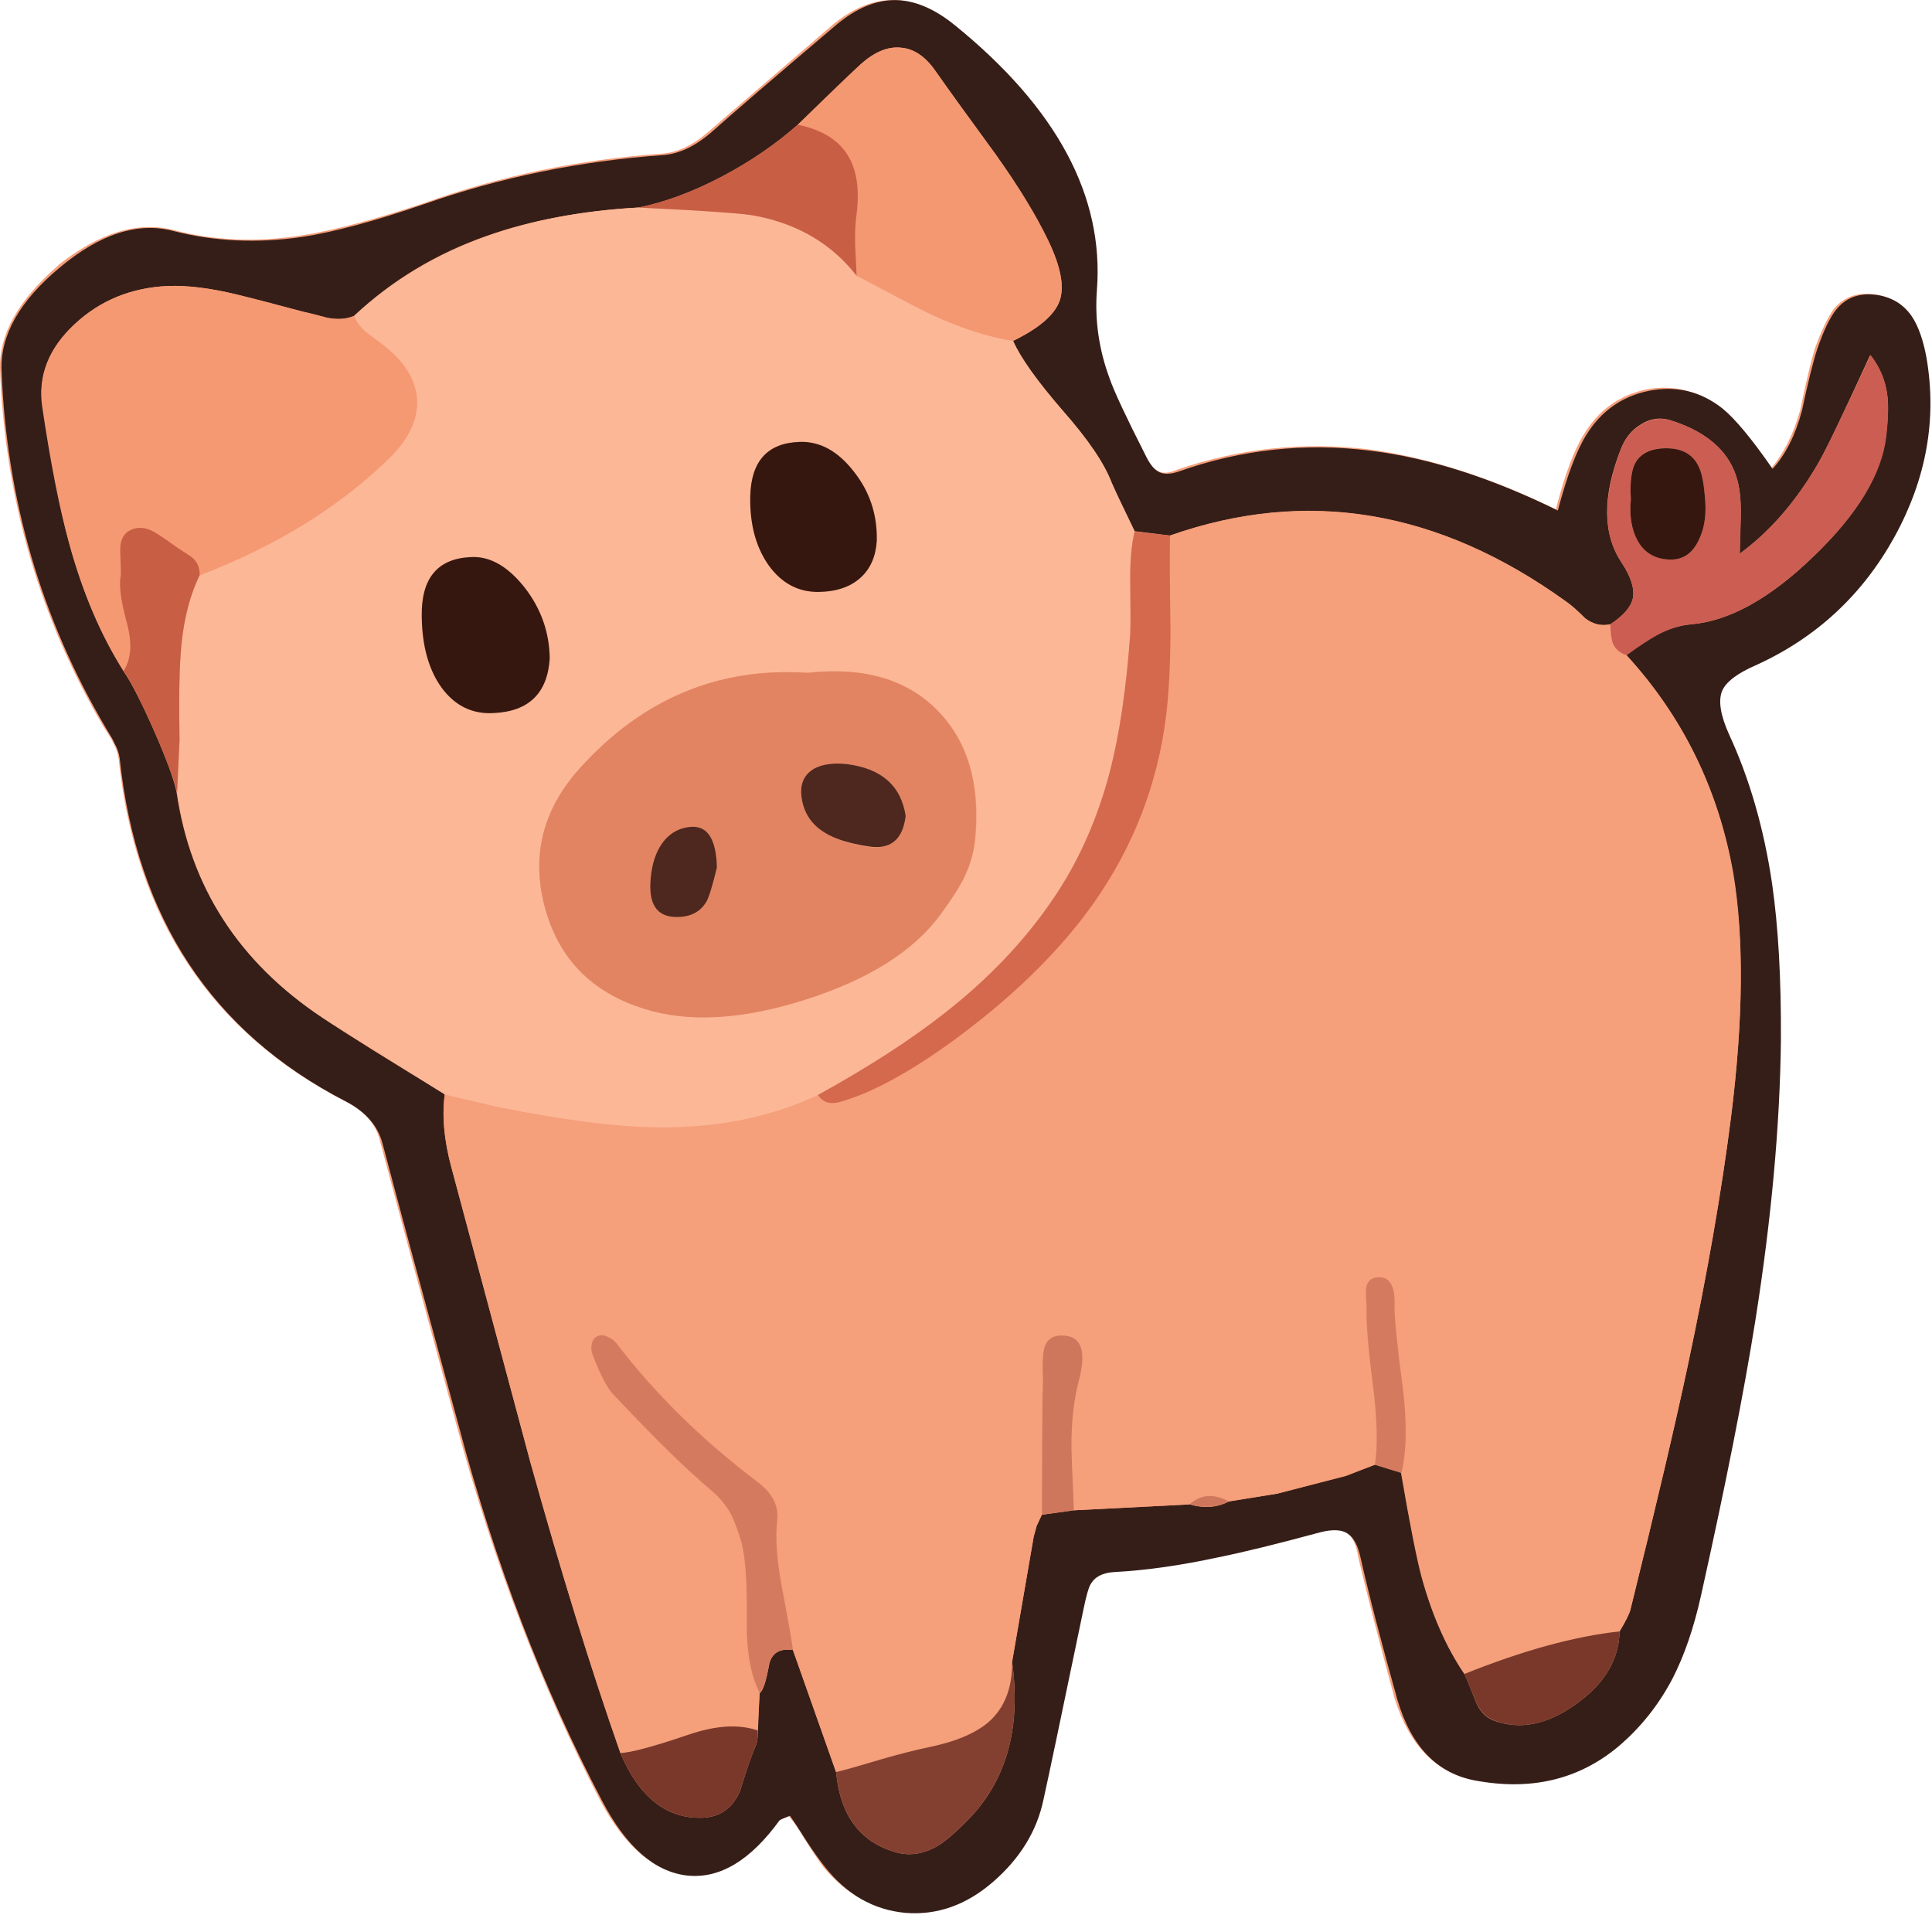 <svg xmlns="http://www.w3.org/2000/svg" xmlns:xlink="http://www.w3.org/1999/xlink" width="66" height="66" preserveAspectRatio="none"><defs><path id="a" fill="#F59F7B" d="M64.65 18.3q1.65-2.95 1.1-6.1-.2-.9-.5-1.4-.45-.65-1.25-.75-.85-.1-1.35.5-.3.4-.65 1.35-.2.65-.5 2.1-.35 1.25-1 2-1.05-1.55-1.75-2.05-1.1-.9-2.5-.65-1.4.3-2.15 1.55-.5.8-.95 2.55-3.4-1.65-6.4-2.05-3.35-.4-6.55.7-.45.2-.7 0-.25-.1-.45-.55-.95-1.95-1.2-2.6-.55-1.5-.45-3.05.034-.402 0-.8-.04-4.352-4.85-8.2Q31.5 0 30.5 0t-2 .8q-3.2 2.75-4.3 3.7-.8.7-1.6.75-4.25.3-8.15 1.7-2.55.85-4.2 1.1-2.3.35-4.35-.2-1.823-.443-3.9 1.2-.019.025-.05.05-2 1.75-1.95 3.5.25 6.65 3.55 12.25.3.45.3.5.15.25.2.55.85 8.15 7.7 11.7 1.05.5 1.25 1.45.85 3.2 2.6 9.65 1.9 7 4.9 12.8 1.25 2.35 2.95 2.55 1.65.15 3.1-1.9.05-.05.35-.15.25.25.6.85.35.55.6.9 1.15 1.4 2.75 1.55 1.65.15 3-1.05 1.4-1.2 1.75-2.8.2-1 1.35-6.55.15-.65.25-.8.2-.4.8-.45 1.6-.05 3.55-.5 1.25-.25 3.5-.85.65-.15.95.05t.4.85q.45 1.9 1.25 4.85.75 2.35 2.65 2.75 2.85.5 4.9-1.15 1.15-1 1.85-2.35.6-1.2 1-2.85 1.25-5.7 1.85-9.4.8-5.2.85-9.55.05-3.15-.3-5.35-.4-2.85-1.45-5.1-.45-1-.25-1.5.2-.45 1.2-.85 3.05-1.4 4.7-4.4"/><path id="b" fill="#361E18" d="M736.6 294.65q-1.3-1.9-3.7-2.2-2.55-.3-4 1.5-.95 1.15-1.95 4.05-.65 2-1.55 6.25-1 3.75-3 5.95-3.15-4.55-5.1-6.15-3.35-2.65-7.55-1.8-4.1.85-6.35 4.5-1.5 2.4-2.9 7.7-10.15-5-19.1-6.1-10-1.25-19.5 2.1-1.4.5-2.2 0-.65-.4-1.25-1.65-2.95-5.8-3.65-7.8-1.65-4.45-1.3-9.05 1.1-14.35-14.5-27-3.15-2.55-6.1-2.55t-5.95 2.5q-9.6 8.15-12.85 11.05-2.4 2.05-4.8 2.25-12.75.9-24.4 5-7.55 2.6-12.45 3.35-6.85 1-13.1-.6-5.45-1.45-11.65 3.75-6.1 5.1-5.9 10.45.75 19.75 10.65 36.5.8 1.3.85 1.5.45.8.55 1.6 2.6 24.4 23.05 34.95 3.05 1.6 3.75 4.3 2.55 9.65 7.8 28.9 5.55 20.95 14.6 38.15 3.7 7.05 8.7 7.6 4.95.5 9.4-5.65.05-.05 1.05-.45.6.85 1.7 2.6 1.05 1.6 1.85 2.6 3.35 4.25 8.2 4.7 4.85.4 8.95-3.15 4.15-3.6 5.15-8.4.65-2.9 4.1-19.5.4-1.95.7-2.45.65-1.15 2.4-1.25 4.8-.25 10.6-1.5 3.75-.75 10.4-2.55 1.95-.5 2.85.15.9.6 1.3 2.5 1.3 5.75 3.75 14.45 2.1 7.1 7.9 8.2 8.5 1.6 14.55-3.4 3.45-2.9 5.6-7 1.8-3.5 2.9-8.45 3.8-17.05 5.55-28.1 2.45-15.5 2.6-28.55.05-9.35-.9-15.95-1.25-8.45-4.4-15.25-1.3-2.9-.7-4.4.6-1.4 3.5-2.65 9.2-4.2 14.1-13.1 4.85-8.85 3.25-18.2-.5-2.75-1.5-4.25m-88.05-7.7q1.9 3.95 1.15 6.1t-4.75 4.1q1.15 2.6 5.1 7.15 3.8 4.4 4.95 7.3.65 1.7 2.3 4.95l3.65.45q20.9-7.3 40.35 6.7.75.5 2 1.75 1.2.9 2.55.6 2-1.3 2.3-2.65.3-1.45-1.15-3.65-2.9-4.35-.1-11.5.65-1.75 2.1-2.6 1.45-.9 3-.4 6.2 1.95 7 7 .2 1.2.15 3.05-.05 1.1-.1 3.55 4.65-3.4 8.05-9.3 1.2-2.1 5.25-10.95 1.45 1.8 1.75 4.1.2 1.55-.15 4.15-.65 5.8-7.35 12.25-6.65 6.45-12.5 6.95-1.75.15-3.55 1.1-1.1.55-3.05 2.05 8.65 9.45 10.85 22.25 1.7 9.95-.2 24.95-1.45 11.4-4.4 25.25-1.9 8.95-5.85 24.9-.05.3-1.1 2.2-.1 4.35-4.5 7.45-4.35 3.1-8.3 1.65-1.35-.5-1.95-2.15-.95-2.4-1.1-2.65-2.75-4.05-4.35-9.85-.75-2.8-2.1-10.65l-2.65-.8-2.95 1.15-7 1.8-4.95.8q-1.8.95-4 .3l-11.8.6-3.25.45-.55 1.15-.3 1.1-2.2 12.75q1.35 9.8-4.15 15.75-2.05 2.15-3.4 3-2.15 1.25-4.2.7-5.55-1.5-6.2-8.2l-4.4-12.45q-2.1-.3-2.45 1.6-.45 2.5-.95 2.8l-.2 4.55q-.05.45-.15.7-.65 1.45-1.65 4.75-1.15 2.6-3.8 2.7-5.5.2-8.4-6.6-4.4-12.55-9.2-29.75-5.35-20-8.05-30.05-1.1-4.1-.65-7.4-8.4-5.05-12.5-7.8-12.75-8.5-14.85-22.95-.35-1.85-2.3-6.3-1.95-4.4-3.1-6.05-3.5-5.55-5.55-13.05-1.45-5.15-2.75-13.9-.7-4.75 3.3-8.45 3.9-3.65 9.55-3.9 2.95-.1 6.9.85 2.25.55 6.75 1.75.9.2 2.6.65 1.55.3 2.7-.2 5.8-5.45 13.5-8.15 6.75-2.4 15.5-2.9 4-.8 8.4-3.1t7.85-5.35q2.15-2.05 6.45-6.2 2.1-1.85 4.05-1.65 2 .15 3.55 2.4 2 2.85 6.1 8.45 3.5 4.95 5.4 8.85"/><path id="c" fill="#F59F7B" d="M707.5 329.2q-1.05-.35-1.4-1.25-.2-.55-.25-1.9-1.35.3-2.55-.6-1.25-1.25-2-1.75-19.5-14.05-40.35-6.7-.05 3.1 0 9.25 0 5.45-.45 9.15-1.25 10.5-7.5 19.25-5.35 7.55-14.95 14.4-6.1 4.3-10.4 5.6-1.9.55-2.6-.6-7.25 3.4-16.3 3.3-6.2-.1-16.45-2.15-1.8-.35-5.3-1.25-.45 3.25.65 7.4 2.7 10.05 8.05 30.05 4.8 17.2 9.2 29.7 1.6-.05 6.9-1.85 4.2-1.4 7.1-.45l.2-3.8q-1.4-2.7-1.3-7.65.05-5.7-.6-7.9-.55-1.8-1.1-2.85-.75-1.25-2-2.3-3.55-3-9.95-9.8-.85-.95-2.05-3.9-.25-.65-.1-1.2.15-.7.85-.85.35-.1.85.15.55.25.8.6 5.8 7.65 14.5 14.25 2.2 1.65 1.95 3.85-.35 2.65.4 6.65 1.05 5.65 1.15 6.6l4.4 12.45q1.6-.4 4.75-1.35 2.8-.8 4.75-1.2 4.1-.85 6.1-2.6 2.4-2.15 2.35-6.1l2.2-12.75.3-1.1.5-1.15L648 403q-.15-2.1.05-3 .35-1.6 2.25-1.4 2.5.25 1.35 4.6-.75 2.85-.75 6.6 0 .9.25 6.6l11.75-.6q1.7-1.5 4-.3l5-.8 7-1.85 2.95-1.1q.4-2.95-.25-8.1-.7-5.75-.6-8.1-.1-1.2-.05-1.75.1-1 1.05-1.15 1.95-.25 1.85 2.75-.05 1.75.85 8.6.65 5.25-.15 8.55 1.3 7.7 2.1 10.65 1.55 5.8 4.3 9.85 8.8-3.55 15.85-4.3.9-1.45 1.1-2.2 3.95-15.95 5.85-24.9 2.95-13.85 4.4-25.25 1.9-15.05.25-24.95-2.25-12.8-10.9-22.25"/><path id="d" fill="#FCB797" d="M654.8 341.15q1.5-5.8 2.1-14.15.05-.8 0-5.2-.05-3.25.45-5.25-2.05-4.25-2.35-4.95-1.1-2.95-4.95-7.3-3.95-4.55-5.1-7.15-3.8-.6-8.25-2.65-1.15-.55-7.75-4-3.75-4.85-10.25-6.1-1.6-.35-11.95-.85-18.25 1-29 11.05.3.85 1.15 1.6.5.4 1.55 1.2 3.45 2.55 3.7 5.6.25 3.1-2.85 6.15-7.65 7.45-19.3 11.9-1.65 3.4-1.95 8.25-.2 2.85-.1 8.55l-.25 5.35q2.05 14.45 14.8 22.95.4.3 12.5 7.85l5.3 1.25q10.2 2.05 16.45 2.1 9.05.1 16.3-3.3 7.8-4.3 13.05-8.45 6.55-5.15 10.8-11.35 3.95-5.75 5.9-13.1M624 331q8.6-.95 13.3 3.9 4.65 4.75 3.8 13.2-.25 2.05-1.3 4.05-.7 1.4-2.25 3.45-4.1 5.65-13.85 8.75-9.65 3.05-16.4.9-8-2.5-10.1-10.35-2.1-7.9 3.55-14.15 9.6-10.65 23.25-9.75m7.05-13.45q-.2 2.35-1.6 3.7-1.55 1.45-4.3 1.5-3.15.05-5.15-2.75-1.95-2.8-1.85-7.05.15-5.35 5.05-5.5 3.05-.05 5.45 2.95 2.5 3.1 2.4 7.15m-33.35 12q-.35 5.25-5.7 5.55-3.2.2-5.25-2.6-2.05-2.75-2.1-7.25-.1-5.8 4.95-6.05 2.9-.2 5.5 3.05 2.55 3.25 2.6 7.3"/><path id="e" fill="#F59973" d="M577.75 294.6q-1.15.5-2.7.2-1.7-.45-2.6-.65-4.45-1.2-6.75-1.75-3.95-.95-6.9-.85-5.65.25-9.55 3.9-4 3.75-3.25 8.45 1.35 8.85 2.7 13.9 2.05 7.5 5.55 13 1.15-1.8.35-4.8-.95-3.5-.65-4.85.05-.25-.05-2.5-.05-1.55.85-2.1 1.15-.7 2.55.05.8.45 2.3 1.55 1.5.95 1.65 1.1.8.75.75 1.8 11.65-4.45 19.3-11.9 3.1-3 2.85-6.15-.25-3.05-3.65-5.6-1.1-.8-1.6-1.2-.85-.75-1.15-1.6"/><path id="f" fill="#F49872" d="M649.7 293.05q.75-2.1-1.15-6.1-1.85-3.9-5.4-8.85-4.1-5.6-6.1-8.45-1.55-2.25-3.55-2.4-1.95-.2-4.05 1.65-1.5 1.35-6.45 6.2 3.8.8 5.2 3.3 1.3 2.25.75 6.1-.15 1.2-.1 3l.15 2.95q6.05 3.3 7.7 4.05 4.45 2.05 8.25 2.65 4-1.95 4.75-4.1"/><path id="g" fill="#CB5D53" d="M712 305.25q-1.55-.45-3 .45-1.45.85-2.1 2.55-2.75 7.25.1 11.5 1.45 2.2 1.15 3.65-.3 1.35-2.3 2.65.05 1.35.25 1.9.35.9 1.4 1.25 2.05-1.45 3.05-2 1.8-1 3.55-1.15 5.85-.5 12.5-6.95 6.7-6.4 7.4-12.2.3-2.7.1-4.15-.25-2.3-1.7-4.15-4.2 9.05-5.3 10.95-3.4 5.9-8.05 9.3.1-2.45.1-3.55.05-1.85-.15-3.05-.8-5.05-7-7m2.85 12.25q-.95 2-2.85 1.95-2.3-.05-3.35-1.9-.95-1.65-.7-4.25-.15-2.5.4-3.6.8-1.65 3.2-1.6 2.5 0 3.35 1.95.5 1.05.65 3.75.1 2.1-.7 3.7"/><path id="h" fill="#D4694E" d="M660.55 335.4q.45-3.65.45-9.15-.1-6.15-.05-9.25l-3.6-.4q-.5 2-.45 5.2.05 4.35 0 5.2-.6 8.4-2.1 14.15-1.95 7.4-5.9 13.1-4.25 6.2-10.8 11.35-5.25 4.15-13.05 8.45.8 1.25 2.6.6 4.35-1.3 10.45-5.6 9.55-6.85 14.95-14.4 6.2-8.75 7.5-19.25"/><path id="i" fill="#834031" d="M644.85 431.85q.05 3.95-2.35 6.1-2 1.75-6.1 2.6-1.95.4-4.75 1.2-3.15.95-4.75 1.35.65 6.7 6.2 8.2 2.05.55 4.2-.7 1.35-.85 3.4-3 5.5-5.95 4.15-15.75"/><path id="j" fill="#D47B5F" d="M616.1 416.65q.55 1 1.1 2.85.65 2.15.6 7.85-.1 4.95 1.3 7.65.5-.3.95-2.75.35-1.9 2.45-1.6-.1-1-1.15-6.55-.75-4.05-.45-6.7.25-2.15-1.95-3.85-8.55-6.45-14.5-14.25-.25-.3-.75-.55t-.85-.2q-.7.15-.85.85-.15.55.1 1.2 1.15 3 2.05 3.95 6.4 6.8 9.95 9.75 1.25 1.05 2 2.35"/><path id="k" fill="#C85E44" d="M623 275.1q-3.45 3.05-7.85 5.35t-8.4 3.1q10.35.5 11.95.85 6.5 1.25 10.3 6.1l-.15-3q-.05-1.75.1-2.95.55-3.9-.75-6.15-1.4-2.5-5.2-3.3"/><path id="l" fill="#C85E44" d="M553.9 318.65q.1 2.3.05 2.5-.3 1.35.65 4.85.8 3-.35 4.8 1.15 1.65 3.1 6.1t2.35 6.3l.25-5.35q-.1-5.7.1-8.55.3-4.85 1.95-8.25.05-1.1-.75-1.8-.1-.1-1.65-1.1-1.5-1.1-2.3-1.55-1.4-.75-2.55-.05-.9.55-.85 2.1"/><path id="m" fill="#79382A" d="M690.95 433.1q.15.2 1.1 2.6.65 1.65 2 2.15 3.9 1.45 8.25-1.65 4.4-3.1 4.5-7.45-6.9.75-15.85 4.35"/><path id="n" fill="#79382A" d="M617.1 445.05q1-3.3 1.65-4.75.1-.25.15-.7v-.75q-2.9-1-7.1.45-5.3 1.8-6.9 1.85 2.9 6.8 8.4 6.6 2.65-.1 3.8-2.7"/><path id="o" fill="#CF775C" d="M651.15 416.4q-.25-5.7-.25-6.6 0-3.75.75-6.6 1.15-4.35-1.35-4.6-1.85-.2-2.2 1.4-.2.9-.1 3-.1 3.05-.1 13.85z"/><path id="p" fill="#D47B5F" d="M683.85 395.45q.1-3.05-1.85-2.8-.95.15-1.05 1.15-.05.55.05 1.75-.1 2.35.65 8.1.65 5.15.2 8.1l2.7.85q.8-3.35.15-8.6-.9-6.85-.85-8.55"/><path id="q" fill="#CF775C" d="M662.95 415.8q2.25.6 4-.3-2.3-1.25-4 .3"/><path id="r" fill="#E28462" d="M637.3 334.9q-4.7-4.85-13.3-3.9-13.65-.9-23.25 9.75-5.65 6.3-3.55 14.15t10.1 10.35q6.75 2.15 16.4-.9 9.75-3.1 13.85-8.7 1.55-2.15 2.25-3.45 1.05-2.05 1.25-4.1.85-8.45-3.75-13.2m-13.95 8.55q-.15-1.85 1.35-2.7 1.25-.65 3.25-.45 5.35.65 6.05 5.3-.45 3.65-3.8 3.15-2.9-.45-4.45-1.45-2.15-1.3-2.4-3.85m-8.6 7.4q-.65 2.7-1.05 3.45-.95 1.65-3.15 1.6-2.95-.05-2.55-4 .2-2.15 1.15-3.5 1.15-1.6 3.05-1.7 2.45-.1 2.55 4.15"/><path id="s" fill="#36170F" d="M597.7 329.55q-.05-4.05-2.6-7.3-2.6-3.25-5.5-3.05-5.05.25-4.95 6.05.05 4.55 2.05 7.3 2.05 2.75 5.3 2.55 5.35-.25 5.7-5.55"/><path id="t" fill="#36170F" d="M631.05 317.55q.1-4.05-2.4-7.15-2.4-3.05-5.45-2.95-4.9.15-5.05 5.5-.1 4.25 1.85 7.05 2 2.8 5.15 2.75 2.75-.05 4.3-1.5 1.45-1.35 1.6-3.7"/><path id="u" fill="#36170F" d="M707.95 313.3q-.25 2.55.7 4.25 1.05 1.85 3.3 1.9 1.95.05 2.9-1.95.8-1.6.7-3.7-.15-2.7-.65-3.75-.85-1.95-3.35-1.95-2.4 0-3.2 1.6-.55 1.15-.4 3.6"/><path id="v" fill="#4E281F" d="M634 345.6q-.7-4.65-6.05-5.3-2-.2-3.25.45-1.5.85-1.35 2.7.25 2.55 2.4 3.85 1.5.95 4.45 1.4 3.35.55 3.8-3.1"/><path id="w" fill="#4E281F" d="M614.75 350.85q-.1-4.25-2.55-4.15-1.9.1-3.05 1.7-.95 1.35-1.15 3.5-.4 3.95 2.55 4 2.2.05 3.15-1.6.4-.75 1.05-3.45"/></defs><use xlink:href="#a"/><use xlink:href="#b" transform="matrix(.335 0 0 .335 -181.45 -87.9)"/><use xlink:href="#c" transform="matrix(.335 0 0 .335 -181.45 -87.9)"/><use xlink:href="#d" transform="matrix(.335 0 0 .335 -181.45 -87.9)"/><use xlink:href="#e" transform="matrix(.335 0 0 .335 -181.45 -87.9)"/><use xlink:href="#f" transform="matrix(.335 0 0 .335 -181.45 -87.9)"/><use xlink:href="#g" transform="matrix(.335 0 0 .335 -181.45 -87.9)"/><use xlink:href="#h" transform="matrix(.335 0 0 .335 -181.45 -87.9)"/><use xlink:href="#i" transform="matrix(.335 0 0 .335 -181.45 -87.9)"/><use xlink:href="#j" transform="matrix(.335 0 0 .335 -181.45 -87.9)"/><use xlink:href="#k" transform="matrix(.335 0 0 .335 -181.45 -87.9)"/><use xlink:href="#l" transform="matrix(.335 0 0 .335 -181.45 -87.9)"/><use xlink:href="#m" transform="matrix(.335 0 0 .335 -181.45 -87.9)"/><use xlink:href="#n" transform="matrix(.335 0 0 .335 -181.45 -87.9)"/><use xlink:href="#o" transform="matrix(.335 0 0 .335 -181.45 -87.9)"/><use xlink:href="#p" transform="matrix(.335 0 0 .335 -181.45 -87.9)"/><use xlink:href="#q" transform="matrix(.335 0 0 .335 -181.45 -87.9)"/><use xlink:href="#r" transform="matrix(.335 0 0 .335 -181.45 -87.9)"/><use xlink:href="#s" transform="matrix(.335 0 0 .335 -181.45 -87.9)"/><use xlink:href="#t" transform="matrix(.335 0 0 .335 -181.45 -87.9)"/><use xlink:href="#u" transform="matrix(.335 0 0 .335 -181.45 -87.9)"/><use xlink:href="#v" transform="matrix(.335 0 0 .335 -181.45 -87.9)"/><use xlink:href="#w" transform="matrix(.335 0 0 .335 -181.45 -87.9)"/></svg>